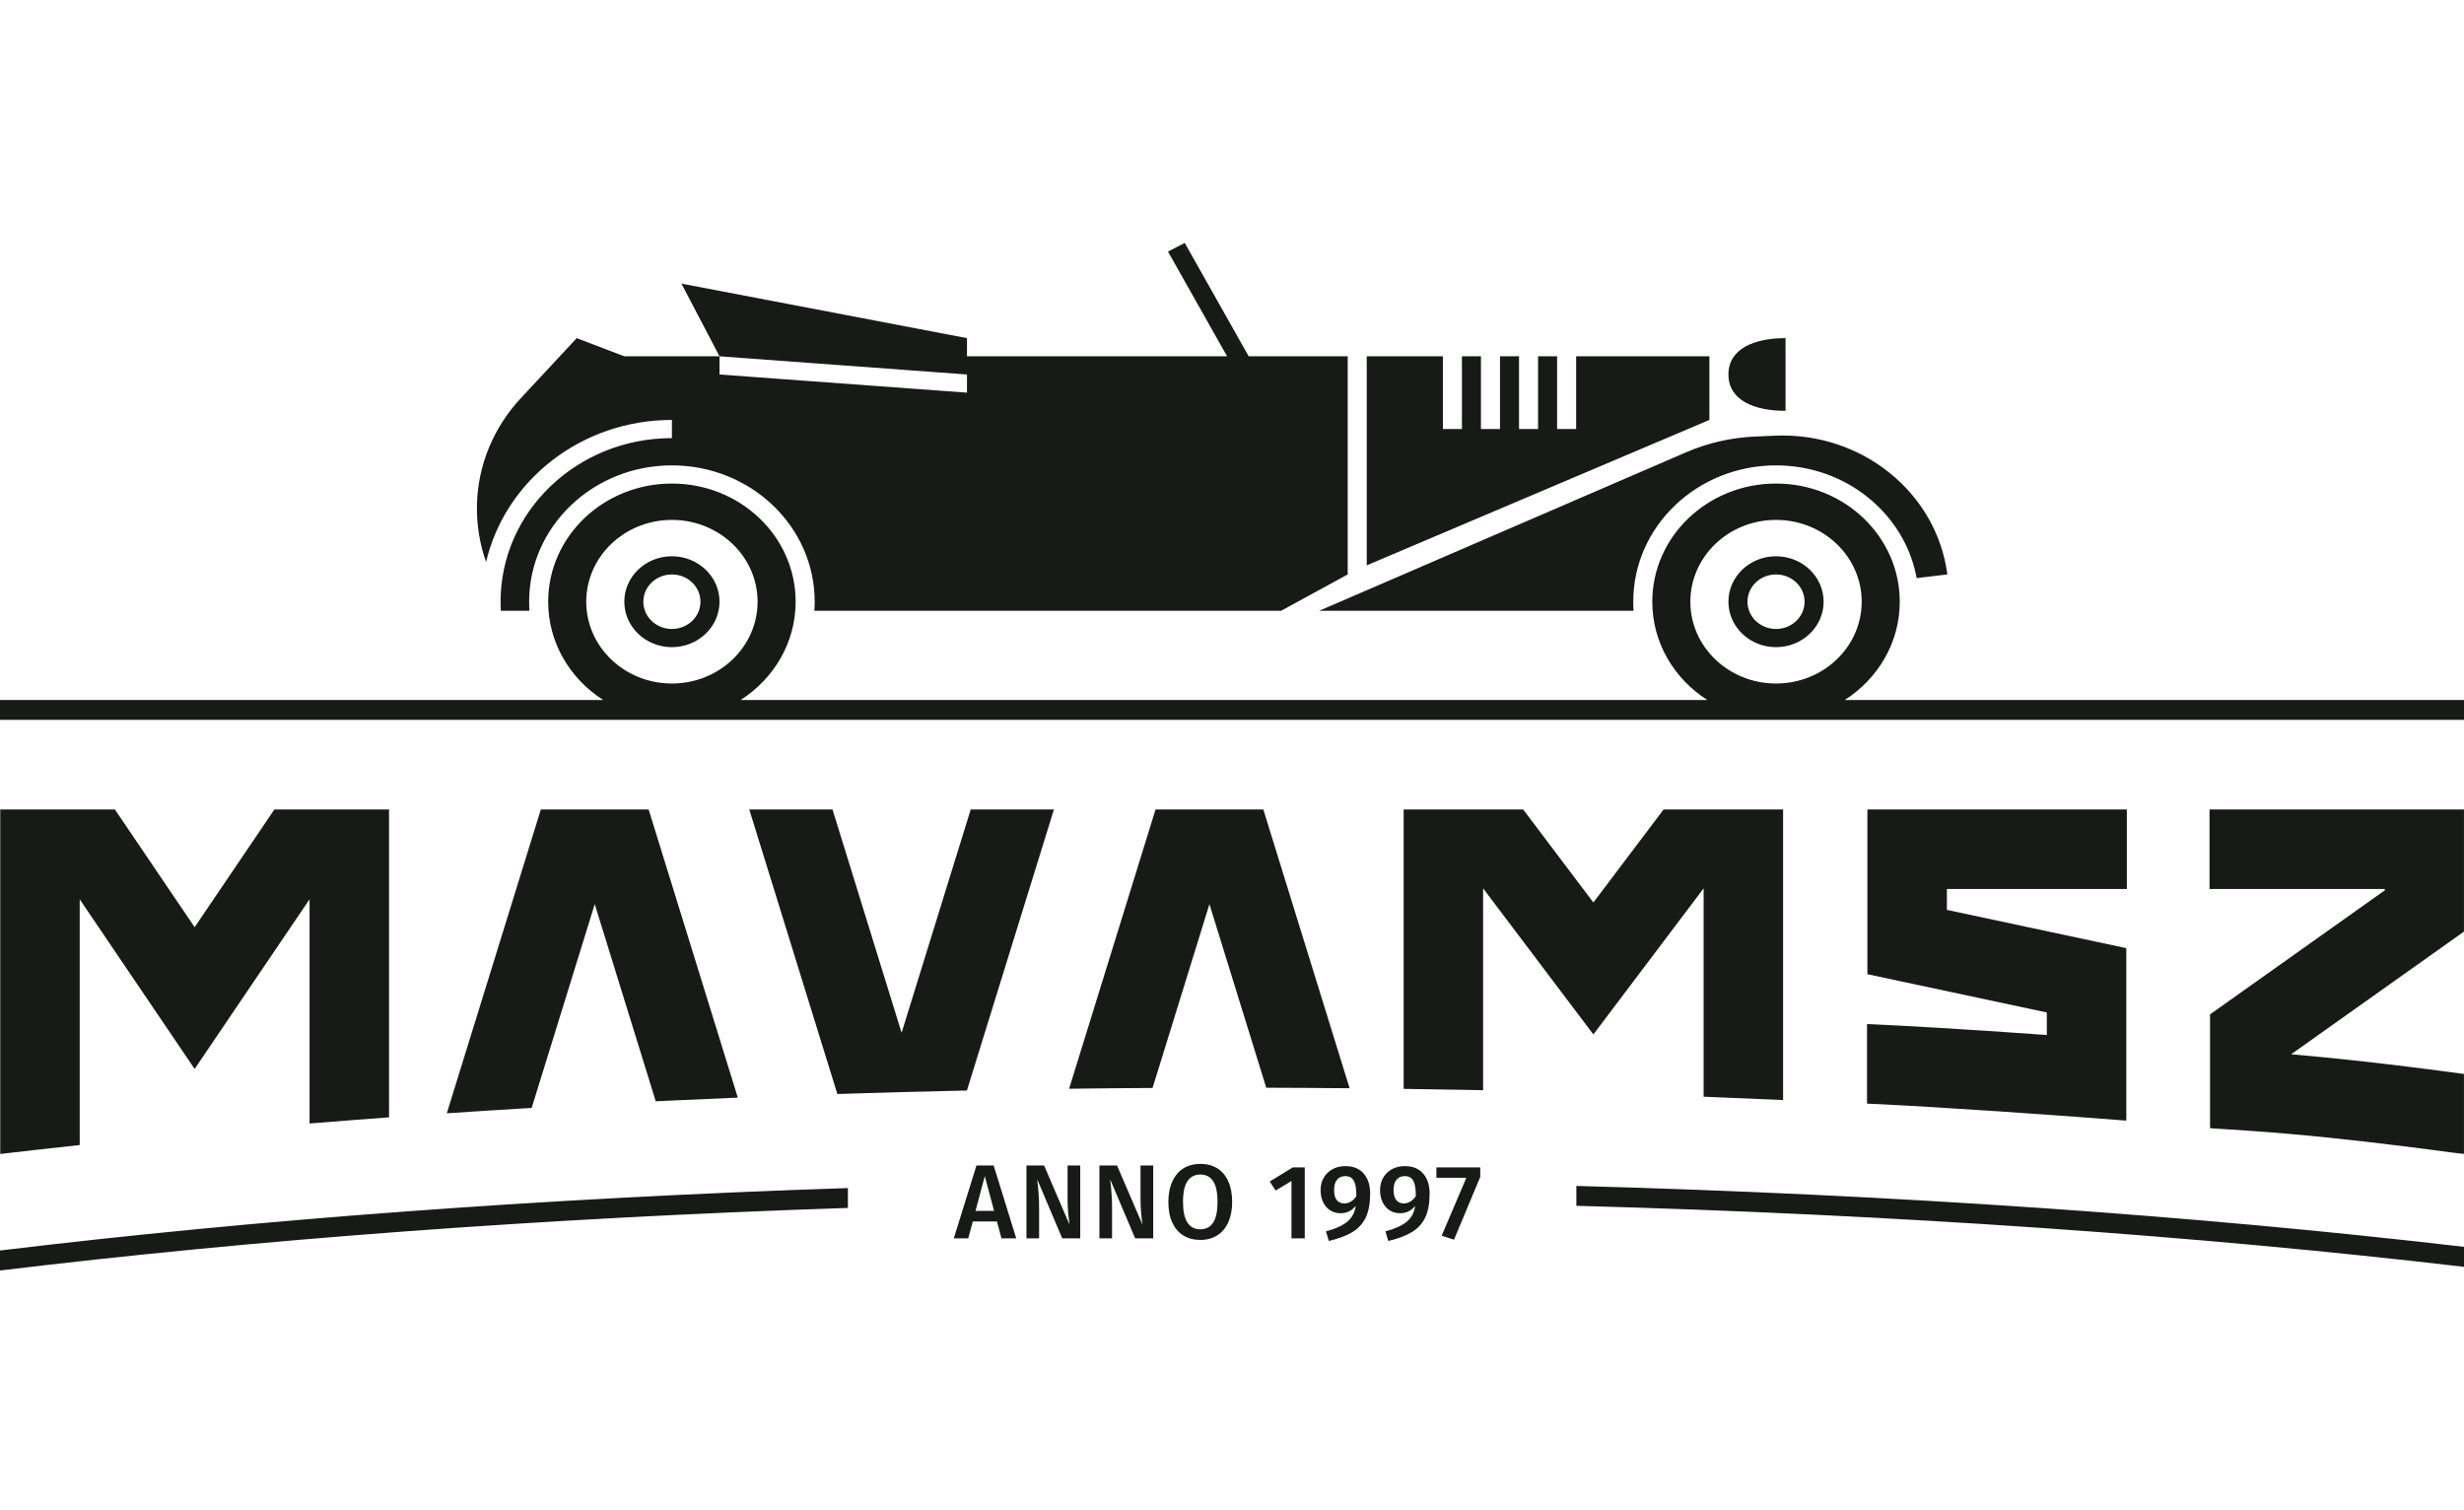 <svg xmlns="http://www.w3.org/2000/svg" width="142" height="87" viewBox="0 0 142 87" fill="none"><path fill-rule="evenodd" clip-rule="evenodd" d="M68.277 14L71.962 20.533H77.668V33.104L73.828 35.199H46.932C46.944 35.026 46.95 34.851 46.95 34.675C46.95 30.336 43.266 26.819 38.722 26.819C34.178 26.819 30.494 30.336 30.494 34.675C30.494 34.851 30.5 35.026 30.512 35.199H28.863C28.853 35.025 28.848 34.851 28.848 34.675C28.848 29.468 33.269 25.247 38.722 25.247V24.2C33.486 24.2 29.106 27.703 28.013 32.388C27.254 30.236 27.309 27.875 28.197 25.754C28.628 24.726 29.242 23.776 30.013 22.948L33.236 19.486L35.979 20.533H41.465L39.27 16.343L55.727 19.486V21.581L41.465 20.533V21.581L55.727 22.628V20.533H70.716L67.311 14.497L68.277 14ZM102.901 23.676C101.083 23.676 99.609 23.061 99.609 21.581C99.609 20.101 101.083 19.486 102.901 19.486V23.676ZM97.167 26.066L76.022 35.199H94.142C94.13 35.026 94.124 34.851 94.124 34.675C94.124 30.336 97.808 26.819 102.352 26.819C106.411 26.819 109.783 29.624 110.457 33.315L112.226 33.104C111.606 28.372 107.282 24.891 102.293 25.107L101.137 25.157C99.766 25.217 98.418 25.525 97.167 26.066ZM107.289 34.675C107.289 37.278 105.079 39.389 102.352 39.389C99.626 39.389 97.415 37.278 97.415 34.675C97.415 32.072 99.626 29.961 102.352 29.961C105.079 29.961 107.289 32.072 107.289 34.675ZM102.336 41.484L102.352 41.484L102.368 41.484H142V40.339H106.312C108.224 39.117 109.483 37.037 109.483 34.675C109.483 30.915 106.291 27.866 102.352 27.866C98.414 27.866 95.221 30.915 95.221 34.675C95.221 37.037 96.48 39.117 98.393 40.339H42.681C44.594 39.117 45.853 37.037 45.853 34.675C45.853 30.915 42.66 27.866 38.722 27.866C34.783 27.866 31.591 30.915 31.591 34.675C31.591 37.037 32.85 39.117 34.762 40.339H0V41.484H38.706L38.722 41.484L38.738 41.484H102.336ZM102.352 36.246C103.261 36.246 103.998 35.543 103.998 34.675C103.998 33.807 103.261 33.104 102.352 33.104C101.443 33.104 100.707 33.807 100.707 34.675C100.707 35.543 101.443 36.246 102.352 36.246ZM102.352 37.294C103.867 37.294 105.095 36.121 105.095 34.675C105.095 33.229 103.867 32.056 102.352 32.056C100.837 32.056 99.609 33.229 99.609 34.675C99.609 36.121 100.837 37.294 102.352 37.294ZM78.765 32.58V20.533H83.153V24.724H84.251V20.533H85.347V24.724H86.445V20.533H87.542V24.724H88.639V20.533H89.736V24.724H90.833V20.533H98.512V24.2L78.765 32.58ZM43.659 34.675C43.659 37.278 41.448 39.389 38.722 39.389C35.995 39.389 33.785 37.278 33.785 34.675C33.785 32.072 35.995 29.961 38.722 29.961C41.448 29.961 43.659 32.072 43.659 34.675ZM38.722 36.246C39.631 36.246 40.367 35.543 40.367 34.675C40.367 33.807 39.631 33.104 38.722 33.104C37.813 33.104 37.076 33.807 37.076 34.675C37.076 35.543 37.813 36.246 38.722 36.246ZM38.722 37.294C40.237 37.294 41.465 36.121 41.465 34.675C41.465 33.229 40.237 32.056 38.722 32.056C37.207 32.056 35.979 33.229 35.979 34.675C35.979 36.121 37.207 37.294 38.722 37.294ZM127.335 46.649H130.42L139.729 46.649L141.998 46.649V53.686L141.054 54.356L132.039 60.755C134.474 60.964 136.922 61.241 138.906 61.487C140.152 61.641 141.221 61.784 141.998 61.891V66.498C141.742 66.468 141.485 66.439 141.228 66.409C140.481 66.307 139.488 66.175 138.343 66.033C135.784 65.716 132.493 65.352 129.506 65.156L127.574 65.03L127.365 65.011V62.871V59.638V58.455L128.33 57.771L137.438 51.305V51.23L127.335 51.229L127.335 46.649ZM119.411 46.649H122.569L122.569 51.229L112.199 51.23V52.434L120.726 54.253L122.538 54.639V56.493V62.108V64.578L120.075 64.392L120.075 64.392L120.074 64.392L120.07 64.391L120.052 64.39L119.98 64.385L119.704 64.364C119.463 64.346 119.114 64.32 118.68 64.289C117.811 64.226 116.603 64.14 115.247 64.049C112.79 63.883 109.87 63.7 107.597 63.599V59.014C109.96 59.115 113.027 59.307 115.556 59.478C116.436 59.538 117.254 59.595 117.958 59.645V58.346L109.431 56.528L107.618 56.141V54.288V48.939V46.649L109.908 46.649L119.411 46.649ZM95.872 46.649H102.76V63.394C101.243 63.324 99.716 63.26 98.18 63.2V51.194L93.654 57.19L91.826 59.612L89.998 57.19L85.472 51.194V62.826C83.953 62.796 82.426 62.77 80.892 62.749V46.649H87.781L91.826 52.008L95.872 46.649ZM66.594 46.649H72.806L77.778 62.713C76.184 62.698 74.583 62.688 72.974 62.684L69.7 52.104L66.422 62.696C64.811 62.706 63.208 62.721 61.612 62.742L66.594 46.649ZM55.942 46.649H60.737L55.724 62.843C53.214 62.897 50.724 62.964 48.256 63.044L43.181 46.649H47.977L51.959 59.516L55.942 46.649ZM31.168 46.649H37.381L42.52 63.253C40.933 63.318 39.356 63.388 37.79 63.463L34.275 52.104L30.64 63.846C28.997 63.944 27.366 64.047 25.749 64.156L31.168 46.649ZM15.812 46.649H22.42V64.39C20.879 64.503 19.352 64.621 17.839 64.744V51.824L13.113 58.801L11.217 61.6L9.32 58.801L4.594 51.824V65.987C3.049 66.152 1.522 66.323 0.014 66.5V46.649H6.622L11.217 53.432L15.812 46.649ZM69.174 67.072C69.551 67.072 69.877 67.157 70.153 67.327C70.428 67.497 70.639 67.747 70.784 68.075C70.934 68.403 71.009 68.798 71.009 69.26C71.009 69.718 70.934 70.111 70.784 70.439C70.635 70.767 70.422 71.018 70.147 71.192C69.871 71.366 69.547 71.454 69.174 71.454C68.797 71.454 68.471 71.368 68.196 71.198C67.92 71.028 67.708 70.779 67.558 70.451C67.408 70.123 67.333 69.728 67.333 69.266C67.333 68.812 67.408 68.421 67.558 68.093C67.708 67.761 67.92 67.507 68.196 67.333C68.475 67.159 68.801 67.072 69.174 67.072ZM69.174 67.686C68.85 67.686 68.603 67.813 68.433 68.069C68.263 68.32 68.177 68.719 68.177 69.266C68.177 70.315 68.51 70.84 69.174 70.84C69.498 70.84 69.743 70.714 69.909 70.463C70.08 70.212 70.165 69.811 70.165 69.26C70.165 68.713 70.08 68.314 69.909 68.063C69.743 67.811 69.498 67.686 69.174 67.686ZM57.715 71.362L57.453 70.39H56.062L55.8 71.362H54.968L56.274 67.163H57.265L58.565 71.362H57.715ZM57.289 69.782L56.754 67.777L56.219 69.782H57.289ZM62.254 71.362H61.215L59.775 67.965C59.811 68.265 59.837 68.537 59.854 68.78C59.874 69.023 59.884 69.312 59.884 69.649V71.362H59.155V67.163H60.17L61.634 70.566C61.61 70.404 61.586 70.192 61.561 69.928C61.537 69.661 61.525 69.395 61.525 69.132V67.163H62.254V71.362ZM65.419 71.362H66.459V67.163H65.729V69.132C65.729 69.395 65.741 69.661 65.766 69.928C65.79 70.192 65.814 70.404 65.839 70.566L64.374 67.163H63.359V71.362H64.088V69.649C64.088 69.312 64.078 69.023 64.058 68.78C64.042 68.537 64.016 68.265 63.979 67.965L65.419 71.362ZM75.193 71.362V67.273H74.506L73.175 68.087L73.516 68.609L74.427 68.056V71.362H75.193ZM77.528 67.2C77.989 67.2 78.344 67.344 78.591 67.631C78.838 67.915 78.962 68.3 78.962 68.786C78.962 69.341 78.879 69.796 78.713 70.153C78.546 70.505 78.291 70.787 77.947 70.998C77.603 71.208 77.147 71.381 76.58 71.514L76.415 70.961C76.95 70.82 77.355 70.637 77.631 70.414C77.91 70.188 78.076 69.88 78.129 69.491C77.906 69.774 77.615 69.916 77.254 69.916C77.043 69.916 76.849 69.863 76.671 69.758C76.496 69.649 76.359 69.493 76.257 69.29C76.156 69.088 76.106 68.853 76.106 68.585C76.106 68.306 76.168 68.063 76.294 67.856C76.419 67.645 76.59 67.483 76.804 67.37C77.023 67.256 77.264 67.2 77.528 67.2ZM77.467 69.351C77.742 69.351 77.975 69.211 78.166 68.932C78.17 68.514 78.121 68.219 78.02 68.044C77.923 67.866 77.758 67.777 77.528 67.777C77.325 67.777 77.167 67.846 77.054 67.984C76.94 68.121 76.883 68.318 76.883 68.573C76.883 68.84 76.936 69.037 77.041 69.162C77.151 69.288 77.293 69.351 77.467 69.351ZM82.018 67.631C81.771 67.344 81.416 67.2 80.955 67.2C80.691 67.2 80.45 67.256 80.231 67.37C80.017 67.483 79.847 67.645 79.721 67.856C79.595 68.063 79.533 68.306 79.533 68.585C79.533 68.853 79.583 69.088 79.684 69.29C79.786 69.493 79.924 69.649 80.098 69.758C80.276 69.863 80.471 69.916 80.681 69.916C81.042 69.916 81.333 69.774 81.556 69.491C81.504 69.88 81.338 70.188 81.058 70.414C80.782 70.637 80.377 70.82 79.843 70.961L80.007 71.514C80.574 71.381 81.03 71.208 81.374 70.998C81.718 70.787 81.974 70.505 82.14 70.153C82.306 69.796 82.389 69.341 82.389 68.786C82.389 68.3 82.265 67.915 82.018 67.631ZM81.593 68.932C81.402 69.211 81.169 69.351 80.894 69.351C80.72 69.351 80.578 69.288 80.469 69.162C80.363 69.037 80.311 68.84 80.311 68.573C80.311 68.318 80.367 68.121 80.481 67.984C80.594 67.846 80.752 67.777 80.955 67.777C81.186 67.777 81.35 67.866 81.447 68.044C81.548 68.219 81.597 68.514 81.593 68.932ZM85.307 67.273V67.82L83.794 71.441L83.083 71.21L84.505 67.874H82.779V67.273H85.307ZM0 72.064C14.656 70.294 31.178 69.049 48.864 68.465V69.61C31.164 70.196 14.641 71.444 0 73.217V72.064ZM142 73.005C126.677 71.213 109.363 69.989 90.845 69.488V68.342C109.349 68.842 126.661 70.062 142 71.852V73.005Z" fill="#181A18"></path></svg>